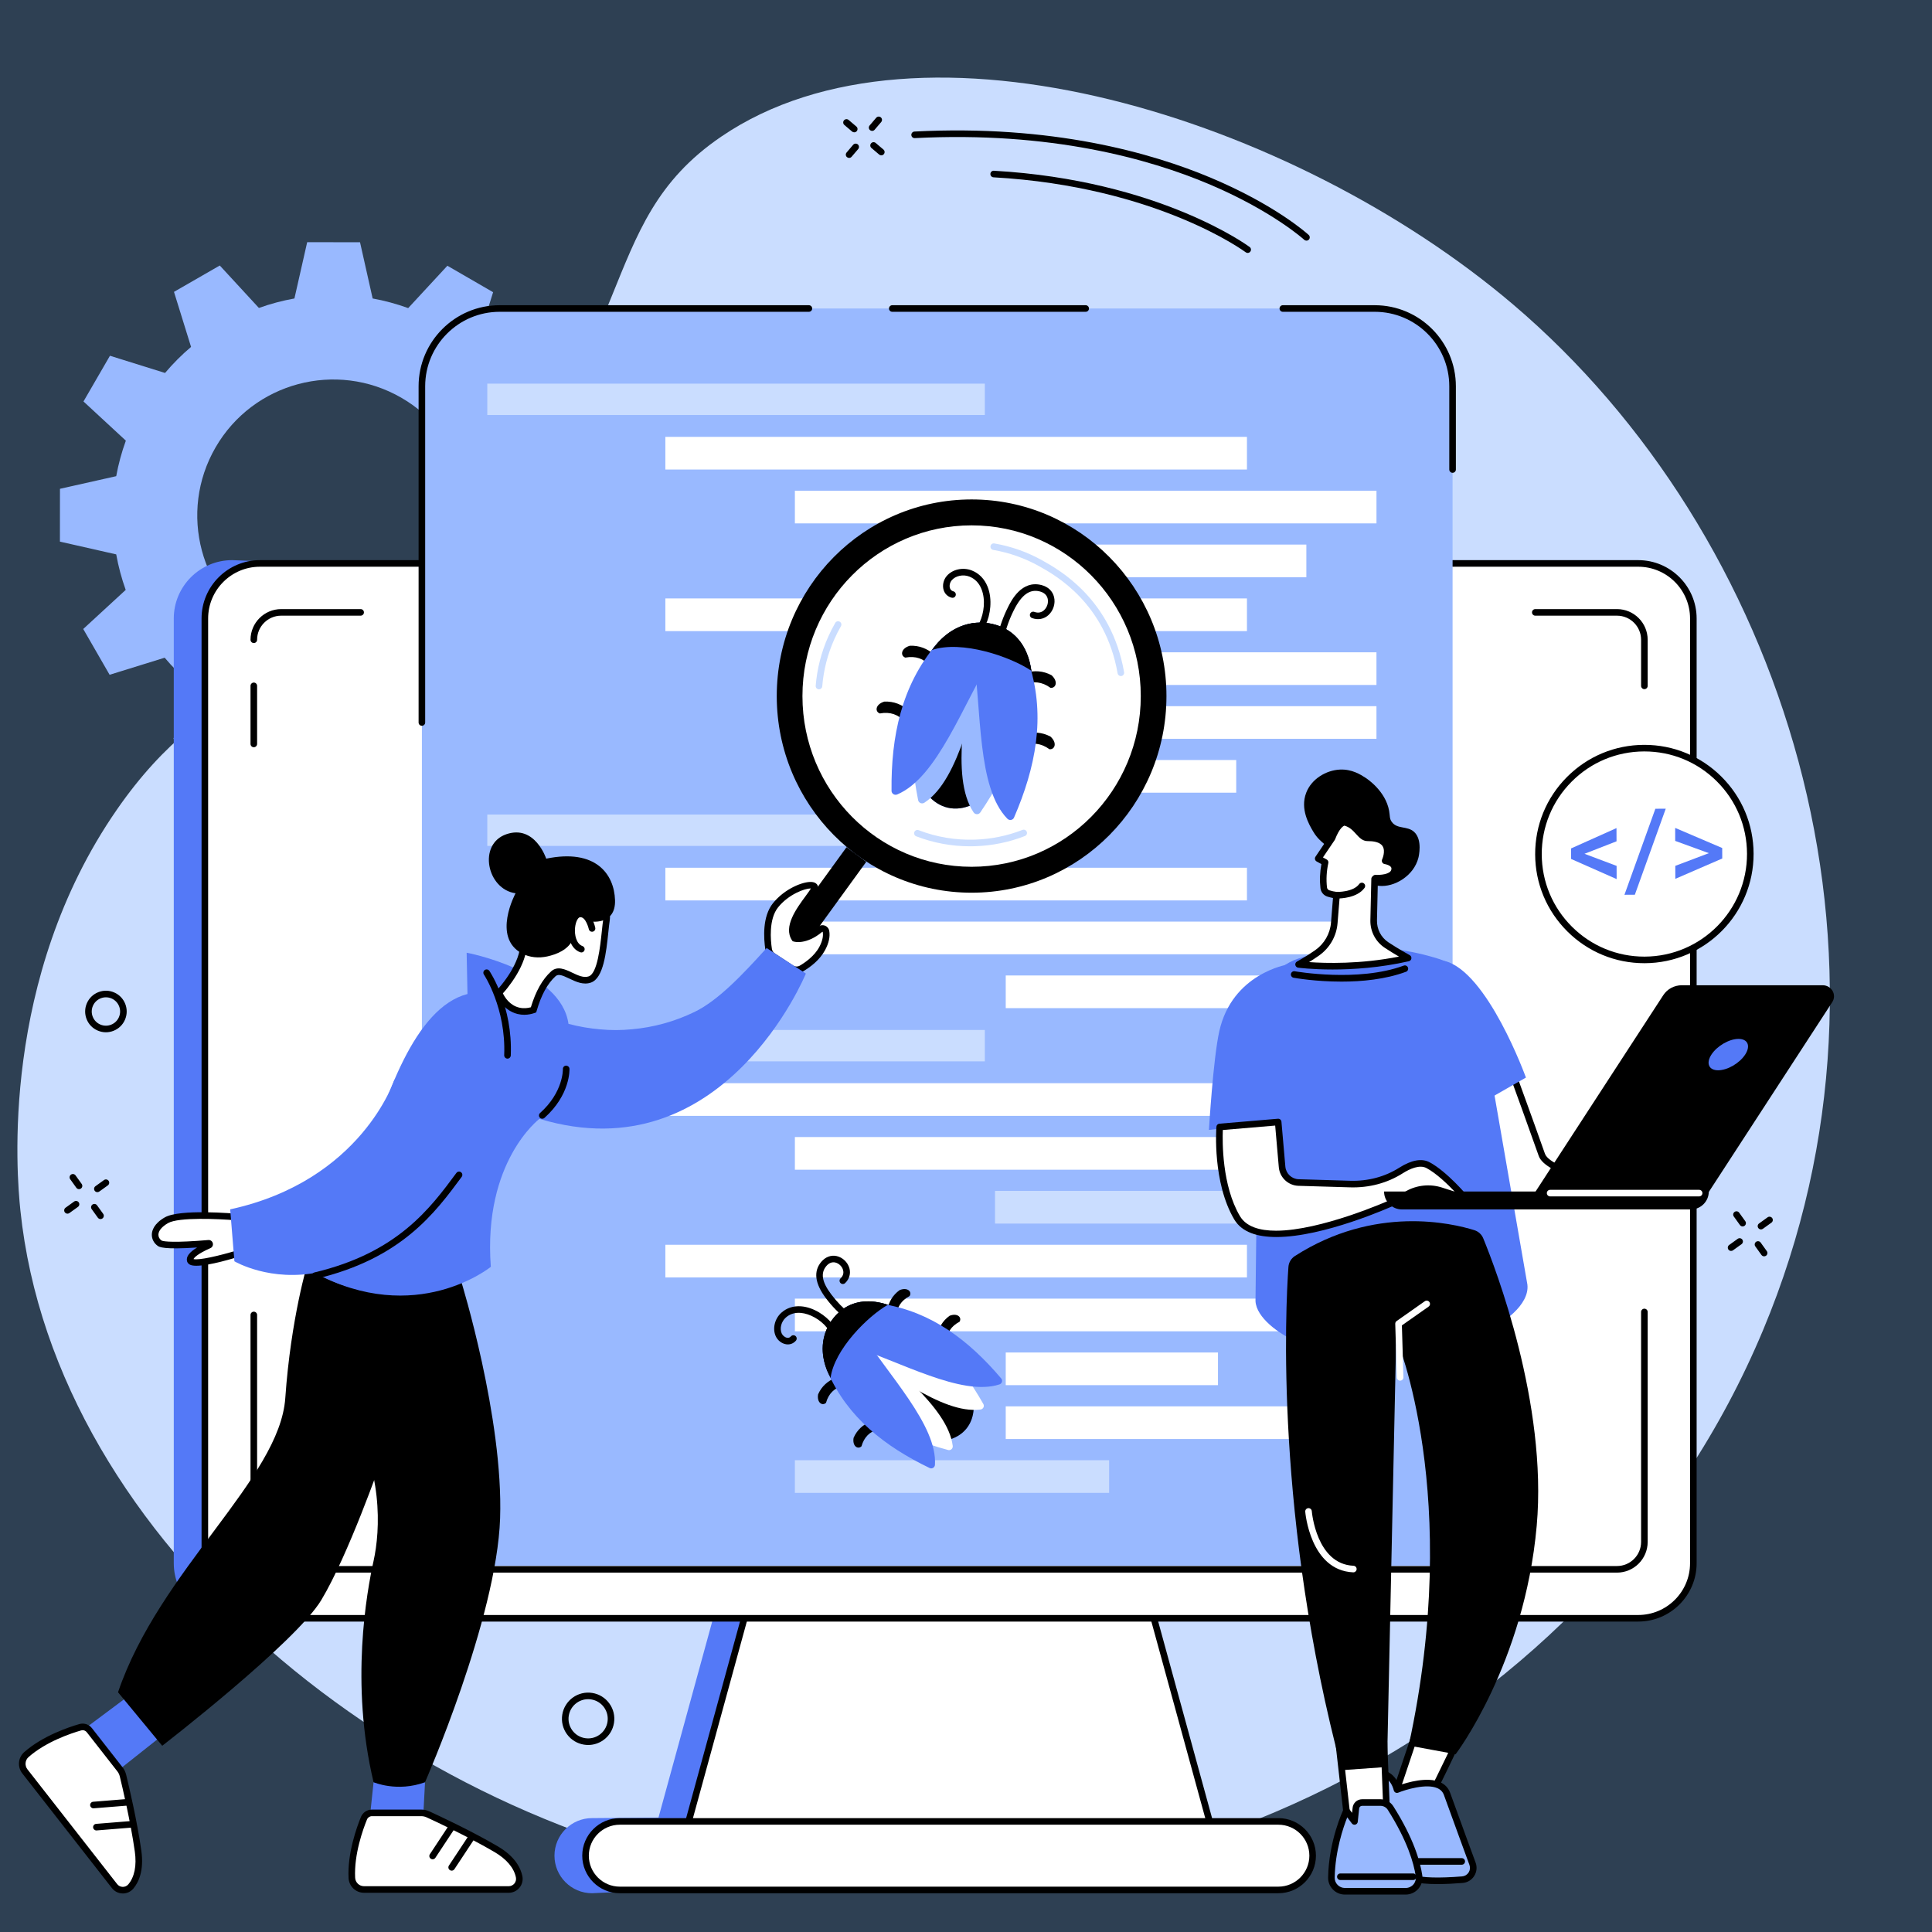<svg xmlns="http://www.w3.org/2000/svg" xmlns:xlink="http://www.w3.org/1999/xlink" width="2000" zoomAndPan="magnify" viewBox="0 0 1500 1500" height="2000" preserveAspectRatio="xMidYMid meet" version="1.0"><rect x="-150" width="1800" fill="#ffffff" y="-150" height="1800" fill-opacity="1"/><rect x="-150" width="1800" fill="#2e4053" y="-150" height="1800" fill-opacity="1"/><path fill="#99b9ff" d="M 167.371 347.336 C 196.59 296.875 261.207 279.645 311.688 308.855 C 362.172 338.066 379.41 402.652 350.191 453.117 C 320.973 503.594 256.363 520.824 205.875 491.613 C 155.391 462.402 138.156 397.812 167.371 347.336 Z M 97.707 342.121 C 94.422 351.188 91.914 360.406 90.234 369.699 L 46.562 379.504 L 46.52 420.512 L 90.23 430.418 C 91.918 439.797 94.379 449.023 97.594 457.996 L 64.625 488.348 L 85.102 523.895 L 127.848 510.641 C 133.938 517.859 140.703 524.605 148.074 530.832 L 134.711 573.59 L 170.223 594.148 L 200.648 561.258 C 209.723 564.543 218.945 567.051 228.238 568.73 L 238.039 612.383 L 279.066 612.43 L 288.977 568.73 C 298.359 567.043 307.586 564.586 316.562 561.371 L 346.926 594.328 L 382.48 573.863 L 369.227 531.125 C 376.445 525.039 383.195 518.273 389.426 510.906 L 432.195 524.266 L 452.746 488.773 L 419.855 458.348 C 423.145 449.277 425.648 440.055 427.332 430.77 L 471 420.965 L 471.043 379.953 L 427.332 370.051 C 425.648 360.672 423.184 351.441 419.977 342.473 L 452.938 312.113 L 432.465 276.57 L 389.715 289.828 C 383.629 282.609 376.859 275.855 369.492 269.629 L 382.855 226.871 L 347.348 206.32 L 316.918 239.211 C 307.844 235.926 298.617 233.418 289.324 231.738 L 279.523 188.082 L 238.496 188.039 L 228.59 231.738 C 219.203 233.418 209.977 235.879 201.004 239.086 L 170.637 206.141 L 135.082 226.605 L 148.34 269.344 C 141.117 275.43 134.371 282.195 128.141 289.562 L 85.367 276.203 L 64.816 311.695 L 97.707 342.121 " fill-opacity="1" fill-rule="nonzero"/><path fill="#caddff" d="M 354.227 415.633 C 501.426 267.492 459.281 174.637 560 106.055 C 714.984 0.508 1004.234 91.305 1174.867 236.477 C 1383.883 414.281 1491.707 738.922 1368.875 1032.621 C 1238.047 1345.402 893.848 1507.766 586.719 1458.832 C 312.453 1415.137 42.836 1198.98 15.824 939.723 C 12.895 911.629 -0.031 759.727 90.629 628.762 C 165.559 520.52 237.539 533.07 354.227 415.633 " fill-opacity="1" fill-rule="nonzero"/><path fill="#5479f7" d="M 1231.23 475.449 L 180.246 434.891 C 155.25 434.891 134.918 455.219 134.918 480.207 L 134.918 1213.664 C 134.918 1238.652 155.25 1258.988 180.246 1258.988 L 560 1233.27 L 511.246 1411.168 L 459.66 1411.574 C 443.574 1411.574 430.488 1424.656 430.488 1440.738 C 430.488 1456.816 443.574 1469.906 459.66 1469.906 L 891.684 1449.301 C 907.777 1449.301 877.676 1258.988 877.676 1258.988 C 877.676 1258.988 1256.238 475.449 1231.23 475.449 " fill-opacity="1" fill-rule="nonzero"/><path fill="#ffffff" d="M 870.879 1165.215 L 602.871 1165.215 L 526.844 1442.645 L 946.91 1442.645 L 870.879 1165.215 " fill-opacity="1" fill-rule="nonzero"/><path fill="#000000" d="M 530.195 1440.086 L 943.566 1440.086 L 868.93 1167.77 L 604.824 1167.77 Z M 946.914 1445.199 L 526.844 1445.199 C 526.047 1445.199 525.293 1444.82 524.809 1444.191 C 524.328 1443.559 524.168 1442.734 524.379 1441.965 L 600.414 1164.543 C 600.715 1163.43 601.723 1162.66 602.871 1162.66 L 870.879 1162.66 C 872.035 1162.66 873.043 1163.43 873.344 1164.543 L 949.375 1441.965 C 949.59 1442.734 949.426 1443.559 948.941 1444.191 C 948.465 1444.82 947.711 1445.199 946.914 1445.199 " fill-opacity="1" fill-rule="nonzero"/><path fill="#ffffff" d="M 1271.953 437.441 L 201.812 437.441 C 178.195 437.441 159.043 456.59 159.043 480.195 L 159.043 1213.664 C 159.043 1237.281 178.195 1256.422 201.812 1256.422 L 1271.953 1256.422 C 1295.57 1256.422 1314.715 1237.281 1314.715 1213.664 L 1314.715 480.195 C 1314.715 456.59 1295.57 437.441 1271.953 437.441 " fill-opacity="1" fill-rule="nonzero"/><path fill="#000000" d="M 201.809 440.004 C 179.637 440.004 161.598 458.043 161.598 480.203 L 161.598 1213.668 C 161.598 1235.836 179.637 1253.871 201.809 1253.871 L 1271.934 1253.871 C 1294.109 1253.871 1312.152 1235.836 1312.152 1213.668 L 1312.152 480.203 C 1312.152 458.043 1294.109 440.004 1271.934 440.004 Z M 1271.934 1258.98 L 201.809 1258.98 C 176.82 1258.98 156.488 1238.652 156.488 1213.668 L 156.488 480.203 C 156.488 455.223 176.82 434.895 201.809 434.895 L 1271.934 434.895 C 1296.926 434.895 1317.262 455.223 1317.262 480.203 L 1317.262 1213.668 C 1317.262 1238.652 1296.926 1258.98 1271.934 1258.98 " fill-opacity="1" fill-rule="nonzero"/><path fill="#ffffff" d="M 992.531 1414.137 L 481.227 1414.137 C 466.531 1414.137 454.617 1426.051 454.617 1440.738 C 454.617 1455.43 466.531 1467.344 481.227 1467.344 L 992.531 1467.344 C 1007.227 1467.344 1019.145 1455.43 1019.145 1440.738 C 1019.145 1426.051 1007.227 1414.137 992.531 1414.137 " fill-opacity="1" fill-rule="nonzero"/><path fill="#000000" d="M 481.223 1416.695 C 467.957 1416.695 457.164 1427.484 457.164 1440.742 C 457.164 1454 467.957 1464.789 481.223 1464.789 L 992.523 1464.789 C 1005.785 1464.789 1016.586 1454 1016.586 1440.742 C 1016.586 1427.484 1005.785 1416.695 992.523 1416.695 Z M 992.523 1469.902 L 481.223 1469.902 C 465.141 1469.902 452.055 1456.816 452.055 1440.742 C 452.055 1424.664 465.141 1411.582 481.223 1411.582 L 992.523 1411.582 C 1008.609 1411.582 1021.691 1424.664 1021.691 1440.742 C 1021.691 1456.816 1008.609 1469.902 992.523 1469.902 " fill-opacity="1" fill-rule="nonzero"/><path fill="#ffffff" d="M 197.059 1020.934 L 197.059 1197.16 C 197.059 1208.902 206.582 1218.418 218.324 1218.418 L 1255.434 1218.418 C 1267.184 1218.418 1276.699 1208.902 1276.699 1197.16 L 1276.699 1018.609 L 197.059 1020.934 " fill-opacity="1" fill-rule="nonzero"/><path fill="#000000" d="M 1255.43 1220.977 L 218.324 1220.977 C 205.188 1220.977 194.504 1210.293 194.504 1197.16 L 194.504 1020.934 C 194.504 1019.527 195.648 1018.379 197.059 1018.379 C 198.469 1018.379 199.613 1019.527 199.613 1020.934 L 199.613 1197.16 C 199.613 1207.477 208.008 1215.863 218.324 1215.863 L 1255.43 1215.863 C 1265.75 1215.863 1274.141 1207.477 1274.141 1197.16 L 1274.141 1018.609 C 1274.141 1017.203 1275.281 1016.055 1276.691 1016.055 C 1278.105 1016.055 1279.246 1017.203 1279.246 1018.609 L 1279.246 1197.16 C 1279.246 1210.293 1268.566 1220.977 1255.43 1220.977 " fill-opacity="1" fill-rule="nonzero"/><path fill="#000000" d="M 197.059 580.148 C 195.648 580.148 194.504 579.004 194.504 577.594 L 194.504 532.496 C 194.504 531.086 195.648 529.938 197.059 529.938 C 198.469 529.938 199.613 531.086 199.613 532.496 L 199.613 577.594 C 199.613 579.004 198.469 580.148 197.059 580.148 " fill-opacity="1" fill-rule="nonzero"/><path fill="#ffffff" d="M 280 475.449 L 218.324 475.449 C 206.582 475.449 197.059 484.965 197.059 496.707 L 280 475.449 " fill-opacity="1" fill-rule="nonzero"/><path fill="#000000" d="M 197.059 499.262 C 195.648 499.262 194.504 498.125 194.504 496.707 C 194.504 483.578 205.188 472.902 218.324 472.902 L 280 472.902 C 281.41 472.902 282.555 474.039 282.555 475.449 C 282.555 476.863 281.41 478.004 280 478.004 L 218.324 478.004 C 208.008 478.004 199.613 486.395 199.613 496.707 C 199.613 498.125 198.469 499.262 197.059 499.262 " fill-opacity="1" fill-rule="nonzero"/><path fill="#ffffff" d="M 1276.699 532.496 L 1276.699 496.711 C 1276.699 484.965 1267.184 475.449 1255.434 475.449 L 1192.004 475.449 L 1276.699 532.496 " fill-opacity="1" fill-rule="nonzero"/><path fill="#000000" d="M 1276.691 535.051 C 1275.281 535.051 1274.141 533.91 1274.141 532.5 L 1274.141 496.711 C 1274.141 486.395 1265.75 478.008 1255.43 478.008 L 1192.008 478.008 C 1190.586 478.008 1189.445 476.863 1189.445 475.453 C 1189.445 474.039 1190.586 472.902 1192.008 472.902 L 1255.43 472.902 C 1268.566 472.902 1279.246 483.582 1279.246 496.711 L 1279.246 532.5 C 1279.246 533.91 1278.105 535.051 1276.691 535.051 " fill-opacity="1" fill-rule="nonzero"/><path fill="#000000" d="M 1276.691 634.945 C 1275.281 634.945 1274.141 633.805 1274.141 632.402 L 1274.141 582.551 C 1274.141 581.145 1275.281 579.996 1276.691 579.996 C 1278.105 579.996 1279.246 581.145 1279.246 582.551 L 1279.246 632.402 C 1279.246 633.805 1278.105 634.945 1276.691 634.945 " fill-opacity="1" fill-rule="nonzero"/><path fill="#99b9ff" d="M 1127.781 1215.641 L 327.555 1215.641 L 327.555 299.902 C 327.555 266.559 354.598 239.516 387.953 239.516 L 1067.379 239.516 C 1100.734 239.516 1127.781 266.559 1127.781 299.902 L 1127.781 1215.641 " fill-opacity="1" fill-rule="nonzero"/><path fill="#000000" d="M 1127.777 367.09 C 1126.359 367.09 1125.219 365.949 1125.219 364.543 L 1125.219 299.906 C 1125.219 268.02 1099.27 242.078 1067.371 242.078 L 995.984 242.078 C 994.574 242.078 993.434 240.934 993.434 239.531 C 993.434 238.113 994.574 236.969 995.984 236.969 L 1067.371 236.969 C 1102.082 236.969 1130.336 265.207 1130.336 299.906 L 1130.336 364.543 C 1130.336 365.949 1129.184 367.09 1127.777 367.09 " fill-opacity="1" fill-rule="nonzero"/><path fill="#000000" d="M 842.914 242.078 L 692.754 242.078 C 691.348 242.078 690.207 240.934 690.207 239.531 C 690.207 238.113 691.348 236.969 692.754 236.969 L 842.914 236.969 C 844.332 236.969 845.465 238.113 845.465 239.531 C 845.465 240.934 844.332 242.078 842.914 242.078 " fill-opacity="1" fill-rule="nonzero"/><path fill="#000000" d="M 327.555 563.496 C 326.141 563.496 324.996 562.348 324.996 560.938 L 324.996 299.906 C 324.996 265.207 353.238 236.969 387.949 236.969 L 628.023 236.969 C 629.441 236.969 630.578 238.113 630.578 239.531 C 630.578 240.934 629.441 242.078 628.023 242.078 L 387.949 242.078 C 356.055 242.078 330.105 268.02 330.105 299.906 L 330.105 560.938 C 330.105 562.348 328.965 563.496 327.555 563.496 " fill-opacity="1" fill-rule="nonzero"/><path fill="#caddff" d="M 764.625 322.219 L 378.324 322.219 L 378.324 297.855 L 764.625 297.855 L 764.625 322.219 " fill-opacity="1" fill-rule="nonzero"/><path fill="#ffffff" d="M 968.125 364.543 L 516.582 364.543 L 516.582 339.184 L 968.125 339.184 L 968.125 364.543 " fill-opacity="1" fill-rule="nonzero"/><path fill="#ffffff" d="M 1068.691 406.352 L 617.148 406.352 L 617.148 380.988 L 1068.691 380.988 L 1068.691 406.352 " fill-opacity="1" fill-rule="nonzero"/><path fill="#ffffff" d="M 1014.246 448.176 L 780.852 448.176 L 780.852 422.809 L 1014.246 422.809 L 1014.246 448.176 " fill-opacity="1" fill-rule="nonzero"/><path fill="#caddff" d="M 764.621 656.762 L 378.324 656.762 L 378.324 632.398 L 764.621 632.398 L 764.621 656.762 " fill-opacity="1" fill-rule="nonzero"/><path fill="#ffffff" d="M 968.129 699.082 L 516.586 699.082 L 516.586 673.715 L 968.129 673.715 L 968.129 699.082 " fill-opacity="1" fill-rule="nonzero"/><path fill="#ffffff" d="M 1033.695 740.895 L 617.148 740.895 L 617.148 715.531 L 1033.695 715.531 L 1033.695 740.895 " fill-opacity="1" fill-rule="nonzero"/><path fill="#ffffff" d="M 1068.684 782.719 L 780.852 782.719 L 780.852 757.352 L 1068.684 757.352 L 1068.684 782.719 " fill-opacity="1" fill-rule="nonzero"/><path fill="#ffffff" d="M 968.129 489.992 L 516.586 489.992 L 516.586 464.625 L 968.129 464.625 L 968.129 489.992 " fill-opacity="1" fill-rule="nonzero"/><path fill="#ffffff" d="M 1068.684 531.809 L 617.145 531.809 L 617.145 506.445 L 1068.684 506.445 L 1068.684 531.809 " fill-opacity="1" fill-rule="nonzero"/><path fill="#ffffff" d="M 959.797 615.445 L 780.852 615.445 L 780.852 590.082 L 959.797 590.082 L 959.797 615.445 " fill-opacity="1" fill-rule="nonzero"/><path fill="#ffffff" d="M 1068.684 573.625 L 780.852 573.625 L 780.852 548.27 L 1068.684 548.27 L 1068.684 573.625 " fill-opacity="1" fill-rule="nonzero"/><path fill="#caddff" d="M 764.621 824.031 L 378.324 824.031 L 378.324 799.672 L 764.621 799.672 L 764.621 824.031 " fill-opacity="1" fill-rule="nonzero"/><path fill="#ffffff" d="M 968.129 866.348 L 516.586 866.348 L 516.586 840.988 L 968.129 840.988 L 968.129 866.348 " fill-opacity="1" fill-rule="nonzero"/><path fill="#ffffff" d="M 1054.172 908.164 L 617.148 908.164 L 617.148 882.801 L 1054.172 882.801 L 1054.172 908.164 " fill-opacity="1" fill-rule="nonzero"/><path fill="#caddff" d="M 1060.375 949.98 L 772.535 949.98 L 772.535 924.617 L 1060.375 924.617 L 1060.375 949.98 " fill-opacity="1" fill-rule="nonzero"/><path fill="#caddff" d="M 861.137 1159.07 L 617.148 1159.07 L 617.148 1133.707 L 861.137 1133.707 L 861.137 1159.07 " fill-opacity="1" fill-rule="nonzero"/><path fill="#ffffff" d="M 968.129 991.801 L 516.586 991.801 L 516.586 966.438 L 968.129 966.438 L 968.129 991.801 " fill-opacity="1" fill-rule="nonzero"/><path fill="#ffffff" d="M 1068.684 1033.617 L 617.145 1033.617 L 617.145 1008.254 L 1068.684 1008.254 L 1068.684 1033.617 " fill-opacity="1" fill-rule="nonzero"/><path fill="#ffffff" d="M 1068.684 1117.254 L 780.852 1117.254 L 780.852 1091.891 L 1068.684 1091.891 L 1068.684 1117.254 " fill-opacity="1" fill-rule="nonzero"/><path fill="#ffffff" d="M 945.637 1075.434 L 780.852 1075.434 L 780.852 1050.07 L 945.637 1050.07 L 945.637 1075.434 " fill-opacity="1" fill-rule="nonzero"/><path fill="#ffffff" d="M 1309.57 934.535 C 1309.582 932.645 1203.918 915.957 1197.098 896.652 C 1186.938 867.848 1174.246 833.215 1174.246 833.215 L 1147.855 849.879 L 1164.848 932.75 L 1309.57 934.535 " fill-opacity="1" fill-rule="nonzero"/><path fill="#000000" d="M 1166.93 930.227 L 1286.184 931.695 C 1243.402 922.449 1199.613 911.453 1194.684 897.512 C 1186.348 873.902 1176.223 846.086 1172.934 837.066 L 1150.715 851.098 Z M 1309.57 937.094 C 1309.559 937.094 1309.543 937.094 1309.543 937.094 L 1164.809 935.309 C 1163.617 935.293 1162.582 934.445 1162.348 933.27 L 1145.352 850.391 C 1145.145 849.348 1145.602 848.285 1146.492 847.715 L 1172.875 831.062 C 1173.535 830.645 1174.34 830.555 1175.062 830.801 C 1175.801 831.047 1176.371 831.613 1176.641 832.34 C 1176.766 832.688 1189.449 867.32 1199.508 895.809 C 1204.172 909.016 1269.434 922.91 1294 928.148 C 1312.141 932.008 1312.141 932.008 1312.121 934.555 C 1312.121 935.234 1311.848 935.887 1311.367 936.355 C 1310.879 936.832 1310.238 937.094 1309.57 937.094 " fill-opacity="1" fill-rule="nonzero"/><path fill="#5479f7" d="M 1008.203 744.176 C 1033.395 735.949 1071.785 730.047 1117.676 744.668 C 1134.41 749.996 1146.414 764.719 1148.48 782.148 L 1185.859 997.316 C 1187.711 1012.961 1166.797 1028.164 1152.059 1033.75 C 1136.672 1039.578 1113.406 1045.098 1080.465 1045.098 C 1045.137 1045.098 1019.477 1047.148 1005.152 1040.871 C 993.258 1035.668 975.363 1023.078 974.762 1010.109 L 977.359 788.945 C 976.418 768.785 989.02 750.434 1008.203 744.176 " fill-opacity="1" fill-rule="nonzero"/><path fill="#5479f7" d="M 1184.727 836.625 C 1184.727 836.625 1154.883 753.996 1121.426 746.047 L 1138.441 863.129 L 1184.727 836.625 " fill-opacity="1" fill-rule="nonzero"/><path fill="#5479f7" d="M 938.613 877.273 C 938.613 877.273 941.879 821.98 946.664 800.625 C 956.715 755.688 999.59 748.887 999.59 748.887 L 1004.797 869.59 L 938.613 877.273 " fill-opacity="1" fill-rule="nonzero"/><path fill="#000000" d="M 1041.551 762.121 C 1021.375 762.121 1005.5 759.328 1004.352 759.113 C 1002.961 758.867 1002.035 757.527 1002.285 756.152 C 1002.531 754.762 1003.879 753.836 1005.254 754.09 C 1005.746 754.18 1054.555 762.77 1089.852 749.695 C 1091.184 749.199 1092.645 749.883 1093.137 751.207 C 1093.629 752.527 1092.949 753.996 1091.625 754.48 C 1075.59 760.43 1057.258 762.121 1041.551 762.121 " fill-opacity="1" fill-rule="nonzero"/><path fill="#ffffff" d="M 946.973 874.969 C 946.973 874.969 943.758 917.133 960.457 945.438 C 980.418 979.238 1081.07 933.711 1081.07 933.711 L 1092.785 927.09 C 1100.699 922.605 1110.145 921.648 1118.801 924.441 L 1137.707 930.539 C 1137.707 930.539 1122.094 911.82 1108.812 904.66 C 1102.586 901.305 1094.512 904.477 1087.691 908.797 C 1075.961 916.227 1062.156 919.703 1048.281 919.297 L 1008.234 918.105 C 1001.512 917.902 996.008 912.707 995.422 906.008 L 992.371 871.125 L 946.973 874.969 " fill-opacity="1" fill-rule="nonzero"/><path fill="#000000" d="M 949.402 877.332 C 949.035 886.207 948.68 920.465 962.66 944.148 C 967.559 952.449 977.988 955.516 990.703 955.516 C 1025.438 955.52 1077.219 932.637 1079.906 931.438 L 1091.523 924.867 C 1100.035 920.051 1110.254 919.012 1119.574 922.012 L 1129.438 925.195 C 1123.777 919.242 1115.211 911.02 1107.594 906.914 C 1102.172 903.996 1094.516 907.5 1089.055 910.957 C 1077.102 918.527 1063.035 922.293 1048.191 921.852 L 1008.148 920.664 C 1000.133 920.426 993.566 914.223 992.863 906.23 L 990.047 873.887 Z M 990.973 960.422 C 976.41 960.422 964.191 956.793 958.246 946.742 C 941.324 918.07 944.281 876.539 944.422 874.781 C 944.516 873.531 945.5 872.539 946.75 872.426 L 992.156 868.586 C 993.559 868.457 994.793 869.512 994.91 870.914 L 997.953 905.789 C 998.434 911.195 1002.879 915.398 1008.305 915.555 L 1048.352 916.746 C 1062.086 917.152 1075.23 913.66 1086.312 906.645 C 1095.938 900.555 1103.914 899.129 1110.016 902.418 C 1123.57 909.727 1139.02 928.125 1139.668 928.91 C 1140.398 929.781 1140.457 931.027 1139.82 931.977 C 1139.191 932.914 1138 933.324 1136.91 932.977 L 1118.012 926.871 C 1110.051 924.305 1101.309 925.195 1094.039 929.312 L 1082.332 935.941 C 1082.262 935.98 1082.195 936.02 1082.117 936.047 C 1079.117 937.406 1027.648 960.422 990.973 960.422 " fill-opacity="1" fill-rule="nonzero"/><path fill="#ffffff" d="M 1101.441 1338.668 L 1079.625 1403.758 C 1079.625 1403.758 1103.391 1401.727 1105.664 1402.176 C 1107.934 1402.621 1135.738 1342.809 1135.738 1342.809 L 1101.441 1338.668 " fill-opacity="1" fill-rule="nonzero"/><path fill="#000000" d="M 1105.969 1399.637 C 1106.035 1399.645 1106.105 1399.652 1106.156 1399.664 C 1106.098 1399.652 1106.031 1399.645 1105.969 1399.637 Z M 1103.211 1341.453 L 1083.281 1400.887 C 1090.332 1400.305 1100.629 1399.516 1104.703 1399.578 C 1108 1394.957 1120.617 1369.184 1131.941 1344.926 Z M 1079.633 1406.309 C 1078.84 1406.309 1078.105 1405.953 1077.621 1405.336 C 1077.086 1404.66 1076.93 1403.758 1077.203 1402.941 L 1099.031 1337.855 C 1099.406 1336.699 1100.551 1335.977 1101.758 1336.129 L 1136.051 1340.273 C 1136.867 1340.371 1137.578 1340.852 1137.98 1341.566 C 1138.371 1342.281 1138.414 1343.145 1138.062 1343.883 C 1137.996 1344.039 1131.016 1359.027 1123.859 1373.773 C 1108.523 1405.352 1107.605 1405.152 1105.18 1404.684 C 1103.617 1404.48 1091.051 1405.344 1079.844 1406.297 C 1079.777 1406.309 1079.699 1406.309 1079.633 1406.309 " fill-opacity="1" fill-rule="nonzero"/><path fill="#99b9ff" d="M 1084.621 1389.453 C 1084.621 1389.453 1117.438 1376 1123.504 1392.879 C 1131.219 1414.355 1143.293 1447.109 1143.293 1447.109 C 1145.34 1452.816 1141.41 1458.891 1135.367 1459.383 C 1123.379 1460.348 1105.484 1461.121 1097.145 1458.199 C 1084 1453.586 1062.172 1411.961 1062.172 1411.961 L 1068.895 1376.543 C 1068.895 1376.543 1080.797 1374.863 1084.621 1389.453 " fill-opacity="1" fill-rule="nonzero"/><path fill="#000000" d="M 1064.844 1411.551 C 1071.148 1423.434 1088.215 1452.359 1097.996 1455.785 C 1104.031 1457.902 1117.238 1458.273 1135.168 1456.832 C 1137.254 1456.664 1139.09 1455.562 1140.227 1453.812 C 1141.352 1452.059 1141.594 1449.934 1140.891 1447.973 C 1140.781 1447.664 1128.742 1414.977 1121.105 1393.75 C 1120.199 1391.23 1118.535 1389.461 1116.016 1388.344 C 1107.379 1384.5 1091.121 1389.543 1085.586 1391.816 C 1084.91 1392.094 1084.141 1392.062 1083.473 1391.742 C 1082.82 1391.41 1082.34 1390.809 1082.152 1390.098 C 1079.758 1380.945 1073.969 1379.281 1071.02 1379.043 Z M 1116.078 1462.801 C 1108.266 1462.801 1100.969 1462.246 1096.305 1460.613 C 1082.598 1455.801 1062.184 1417.496 1059.906 1413.145 C 1059.641 1412.629 1059.555 1412.047 1059.656 1411.48 L 1066.379 1376.062 C 1066.594 1374.984 1067.457 1374.16 1068.543 1374.008 C 1073.07 1373.371 1082.184 1375.227 1086.25 1386.109 C 1092.418 1383.934 1108.102 1379.234 1118.094 1383.672 C 1121.902 1385.363 1124.523 1388.172 1125.918 1392.016 C 1133.535 1413.23 1145.582 1445.898 1145.695 1446.23 C 1146.949 1449.719 1146.512 1453.484 1144.516 1456.578 C 1142.523 1459.68 1139.262 1461.629 1135.578 1461.922 C 1129.555 1462.406 1122.637 1462.801 1116.078 1462.801 " fill-opacity="1" fill-rule="nonzero"/><path fill="#000000" d="M 1134.891 1447.758 L 1101.18 1447.758 C 1099.773 1447.758 1098.629 1446.605 1098.629 1445.199 C 1098.629 1443.789 1099.773 1442.645 1101.18 1442.645 L 1134.891 1442.645 C 1136.309 1442.645 1137.445 1443.789 1137.445 1445.199 C 1137.445 1446.605 1136.309 1447.758 1134.891 1447.758 " fill-opacity="1" fill-rule="nonzero"/><path fill="#ffffff" d="M 1039.562 1354.66 L 1046.977 1420.141 L 1076.809 1411.961 L 1074.512 1352.965 L 1039.562 1354.66 " fill-opacity="1" fill-rule="nonzero"/><path fill="#000000" d="M 1042.414 1357.078 L 1049.184 1416.879 L 1074.18 1410.027 L 1072.059 1355.637 Z M 1046.98 1422.691 C 1046.469 1422.691 1045.973 1422.539 1045.551 1422.254 C 1044.934 1421.828 1044.527 1421.16 1044.438 1420.422 L 1037.031 1354.945 C 1036.941 1354.242 1037.164 1353.543 1037.625 1353.004 C 1038.07 1352.461 1038.73 1352.141 1039.438 1352.109 L 1074.383 1350.41 C 1075.074 1350.379 1075.738 1350.617 1076.246 1351.078 C 1076.738 1351.539 1077.039 1352.18 1077.066 1352.867 L 1079.355 1411.859 C 1079.406 1413.047 1078.625 1414.109 1077.477 1414.426 L 1047.656 1422.598 C 1047.438 1422.664 1047.199 1422.691 1046.98 1422.691 " fill-opacity="1" fill-rule="nonzero"/><path fill="#99b9ff" d="M 1044.172 1468.375 L 1091.367 1468.375 C 1097.75 1468.375 1102.656 1462.715 1101.723 1456.398 C 1100.141 1445.742 1095.012 1428.074 1079.629 1403.758 C 1077.949 1401.102 1075.016 1399.484 1071.871 1399.484 L 1057.512 1399.484 C 1055.039 1399.484 1052.965 1401.355 1052.707 1403.82 L 1051.621 1414.168 L 1045.379 1405.922 C 1045.379 1405.922 1034.219 1429.406 1033.699 1457.727 C 1033.59 1463.57 1038.324 1468.375 1044.172 1468.375 " fill-opacity="1" fill-rule="nonzero"/><path fill="#000000" d="M 1046 1410.98 C 1042.918 1418.758 1036.633 1437.047 1036.25 1457.773 C 1036.219 1459.902 1037.012 1461.922 1038.52 1463.445 C 1040.02 1464.977 1042.035 1465.816 1044.168 1465.816 L 1091.367 1465.816 C 1093.676 1465.816 1095.855 1464.816 1097.367 1463.078 C 1098.863 1461.336 1099.527 1459.043 1099.195 1456.77 C 1097.668 1446.461 1092.66 1429.129 1077.457 1405.121 C 1076.258 1403.223 1074.117 1402.043 1071.863 1402.043 L 1057.508 1402.043 C 1056.34 1402.043 1055.371 1402.922 1055.246 1404.082 L 1054.16 1414.441 C 1054.055 1415.477 1053.316 1416.348 1052.305 1416.633 C 1051.293 1416.91 1050.219 1416.547 1049.59 1415.715 Z M 1091.367 1470.93 L 1044.168 1470.93 C 1040.641 1470.93 1037.344 1469.543 1034.875 1467.027 C 1032.406 1464.52 1031.082 1461.191 1031.141 1457.68 C 1031.66 1429.137 1042.605 1405.809 1043.059 1404.828 C 1043.449 1404.02 1044.23 1403.473 1045.113 1403.379 C 1046 1403.289 1046.871 1403.664 1047.41 1404.383 L 1049.754 1407.477 L 1050.168 1403.551 C 1050.559 1399.777 1053.715 1396.938 1057.508 1396.938 L 1071.863 1396.938 C 1075.918 1396.938 1079.621 1398.977 1081.781 1402.387 C 1097.457 1427.148 1102.656 1445.219 1104.25 1456.023 C 1104.805 1459.766 1103.703 1463.555 1101.23 1466.414 C 1098.754 1469.281 1095.16 1470.93 1091.367 1470.93 " fill-opacity="1" fill-rule="nonzero"/><path fill="#000000" d="M 1097.148 1459.652 L 1040.656 1459.652 C 1039.246 1459.652 1038.098 1458.512 1038.098 1457.094 C 1038.098 1455.688 1039.246 1454.547 1040.656 1454.547 L 1097.148 1454.547 C 1098.559 1454.547 1099.707 1455.688 1099.707 1457.094 C 1099.707 1458.512 1098.559 1459.652 1097.148 1459.652 " fill-opacity="1" fill-rule="nonzero"/><path fill="#000000" d="M 1151.586 961.434 C 1150.355 958.418 1147.859 956.098 1144.734 955.121 C 1127.473 949.707 1067.309 935.445 1005.375 975.164 C 1002.445 977.035 1000.582 980.176 1000.332 983.641 C 998.094 1015.102 989.742 1179.598 1041.793 1374.352 L 1076.852 1371.859 L 1084 1038.855 C 1084 1038.855 1135.945 1160.934 1093.715 1355.223 L 1130.176 1361.949 C 1130.176 1361.949 1183.547 1291.797 1193.102 1184.602 C 1201.562 1089.766 1161.051 984.473 1151.586 961.434 " fill-opacity="1" fill-rule="nonzero"/><path fill="#ffffff" d="M 1050.727 1220.758 C 1050.699 1220.758 1050.656 1220.758 1050.617 1220.758 C 1017.184 1219.312 1013.422 1174.125 1013.387 1173.66 C 1013.281 1172.258 1014.328 1171.035 1015.738 1170.926 C 1017.125 1170.82 1018.375 1171.875 1018.48 1173.281 C 1018.512 1173.691 1021.938 1214.41 1050.84 1215.652 C 1052.25 1215.719 1053.344 1216.902 1053.281 1218.312 C 1053.223 1219.691 1052.082 1220.758 1050.727 1220.758 " fill-opacity="1" fill-rule="nonzero"/><path fill="#ffffff" d="M 1087.062 1071.938 C 1085.688 1071.938 1084.547 1070.844 1084.508 1069.457 L 1083.27 1027.801 C 1083.254 1026.938 1083.66 1026.133 1084.359 1025.641 L 1106.215 1010.27 C 1107.363 1009.461 1108.969 1009.738 1109.777 1010.891 C 1110.59 1012.047 1110.309 1013.641 1109.16 1014.449 L 1088.426 1029.027 L 1089.617 1069.301 C 1089.656 1070.711 1088.543 1071.891 1087.137 1071.938 C 1087.113 1071.938 1087.098 1071.938 1087.062 1071.938 " fill-opacity="1" fill-rule="nonzero"/><path fill="#000000" d="M 1039.793 665.164 C 1026.465 653.695 1023.422 652.141 1019.539 645.574 C 1016.375 640.215 1009.309 628.25 1014.09 615.605 C 1018.23 604.676 1029.645 598.07 1040.148 597.504 C 1049.574 597 1056.473 601.457 1060.102 603.812 C 1061.699 604.844 1075.73 614.199 1078.508 629.484 C 1079.254 633.641 1078.688 635.547 1080.586 638.148 C 1084.844 644 1092.562 641.012 1097.898 645.871 C 1104.617 651.984 1101.5 664.965 1101.242 665.988 C 1097.746 679.855 1082.754 689.039 1070.539 687.766 C 1063.496 687.027 1064.254 686.184 1039.793 665.164 " fill-opacity="1" fill-rule="nonzero"/><path fill="#ffffff" d="M 1076.543 733.742 C 1070.094 729.473 1066.344 722.172 1066.516 714.457 L 1067.246 682.391 C 1067.469 682.195 1067.688 681.992 1067.895 681.793 C 1067.895 681.793 1080.738 682.645 1082.613 676.109 C 1084.484 669.566 1075.402 668.312 1075.402 668.312 C 1075.402 668.312 1083.977 650.262 1061.781 650.477 C 1055.828 650.531 1053.699 640.656 1043.918 638.449 C 1043.918 638.449 1039.09 638.027 1034.188 650.703 L 1023.441 666.594 L 1028.812 669.531 C 1027.492 675.57 1026.918 682.227 1027.738 689.289 C 1027.969 691.332 1029.375 693.035 1031.32 693.668 C 1032.93 694.191 1035.098 694.738 1037.66 695.043 L 1035.934 716.492 C 1035.18 725.887 1030.25 734.441 1022.539 739.852 C 1015.082 745.082 1008.207 748.77 1008.207 748.77 C 1008.207 748.77 1047.77 754.188 1093.266 743.801 C 1093.266 743.801 1084.477 739 1076.543 733.742 " fill-opacity="1" fill-rule="nonzero"/><path fill="#000000" d="M 1016.359 746.977 C 1029.105 747.887 1056.008 748.668 1086.16 742.703 C 1082.992 740.844 1078.953 738.41 1075.133 735.875 C 1067.941 731.113 1063.762 723.074 1063.957 714.391 L 1064.691 682.34 C 1064.707 681.648 1065.012 680.992 1065.508 680.523 L 1066.141 679.938 C 1066.66 679.441 1067.344 679.188 1068.062 679.246 C 1071.598 679.461 1079.184 678.828 1080.156 675.402 C 1080.492 674.242 1080.223 673.637 1079.992 673.273 C 1078.984 671.727 1076.008 670.977 1075.043 670.848 C 1074.246 670.723 1073.535 670.234 1073.16 669.52 C 1072.773 668.805 1072.75 667.949 1073.094 667.215 C 1073.117 667.16 1075.984 660.934 1073.422 656.934 C 1071.293 653.633 1065.949 653.004 1061.816 653.027 C 1061.785 653.027 1061.77 653.027 1061.742 653.027 C 1057.844 653.027 1055.316 650.242 1052.875 647.555 C 1050.445 644.883 1047.941 642.125 1043.777 641.039 C 1043.039 641.285 1039.977 642.805 1036.57 651.633 C 1036.504 651.809 1036.414 651.98 1036.305 652.137 L 1027.137 665.695 L 1030.043 667.293 C 1031.031 667.836 1031.547 668.969 1031.312 670.074 C 1029.91 676.473 1029.566 682.84 1030.273 689.004 C 1030.395 690.043 1031.113 690.91 1032.109 691.234 C 1033.984 691.844 1035.953 692.27 1037.961 692.5 C 1039.324 692.664 1040.32 693.875 1040.215 695.238 L 1038.477 716.707 C 1037.664 726.867 1032.387 736.059 1024.004 741.941 C 1021.27 743.863 1018.621 745.578 1016.359 746.977 Z M 1034.609 752.707 C 1018.473 752.707 1008.07 751.328 1007.855 751.305 C 1006.77 751.152 1005.887 750.312 1005.688 749.227 C 1005.492 748.141 1006.027 747.047 1006.996 746.52 C 1007.062 746.48 1013.836 742.836 1021.062 737.758 C 1028.199 732.758 1032.691 724.93 1033.395 716.293 L 1034.926 697.207 C 1033.434 696.926 1031.961 696.559 1030.539 696.098 C 1027.641 695.156 1025.539 692.598 1025.195 689.578 C 1024.496 683.469 1024.742 677.18 1025.938 670.863 L 1022.223 668.832 C 1021.59 668.484 1021.137 667.895 1020.965 667.191 C 1020.801 666.496 1020.93 665.75 1021.328 665.164 L 1031.902 649.512 C 1037.203 636.02 1043.031 635.809 1044.141 635.898 C 1044.258 635.902 1044.371 635.922 1044.484 635.945 C 1050.48 637.301 1053.902 641.078 1056.66 644.113 C 1058.789 646.469 1060.188 647.918 1061.742 647.918 C 1061.852 647.918 1062.023 647.918 1062.172 647.918 C 1069.832 647.918 1075.078 650.031 1077.734 654.203 C 1080.402 658.375 1079.645 663.434 1078.758 666.535 C 1080.625 667.203 1082.902 668.395 1084.262 670.484 C 1085.453 672.301 1085.734 674.492 1085.074 676.812 C 1083.148 683.5 1074.008 684.363 1069.762 684.387 L 1069.078 714.508 C 1068.914 721.426 1072.227 727.828 1077.957 731.613 C 1085.699 736.75 1094.406 741.512 1094.492 741.562 C 1095.422 742.062 1095.938 743.098 1095.793 744.152 C 1095.645 745.207 1094.871 746.051 1093.832 746.293 C 1071.43 751.41 1050.312 752.707 1034.609 752.707 " fill-opacity="1" fill-rule="nonzero"/><path fill="#ffffff" d="M 1037.664 695.047 C 1037.664 695.047 1051.738 695.535 1057.336 687.879 L 1037.664 695.047 " fill-opacity="1" fill-rule="nonzero"/><path fill="#000000" d="M 1038.23 697.598 C 1037.875 697.598 1037.645 697.598 1037.57 697.59 C 1036.164 697.539 1035.066 696.355 1035.121 694.949 C 1035.16 693.535 1036.379 692.438 1037.75 692.488 C 1037.883 692.488 1050.559 692.824 1055.277 686.371 C 1056.109 685.234 1057.703 684.977 1058.848 685.809 C 1059.98 686.641 1060.234 688.242 1059.402 689.379 C 1053.754 697.105 1041.266 697.598 1038.23 697.598 " fill-opacity="1" fill-rule="nonzero"/><path fill="#000000" d="M 1326.207 926.191 L 1191.5 926.191 L 1291.367 772.652 C 1294.484 767.855 1299.918 764.941 1305.766 764.941 L 1415.09 764.941 C 1422.031 764.941 1426.25 772.375 1422.547 778.07 L 1326.207 926.191 " fill-opacity="1" fill-rule="nonzero"/><path fill="#5479f7" d="M 1354.949 818.773 C 1350.578 825.512 1341.168 830.965 1333.93 830.965 C 1326.695 830.965 1324.371 825.512 1328.75 818.773 C 1333.133 812.047 1342.547 806.598 1349.773 806.598 C 1357.02 806.598 1359.336 812.047 1354.949 818.773 " fill-opacity="1" fill-rule="nonzero"/><path fill="#000000" d="M 1312.777 939.004 L 1088.504 939.004 C 1080.816 939.004 1074.586 932.773 1074.586 925.09 L 1326.703 925.09 C 1326.703 932.773 1320.461 939.004 1312.777 939.004 " fill-opacity="1" fill-rule="nonzero"/><path fill="#ffffff" d="M 1319.199 928.883 L 1203.516 928.883 C 1202.105 928.883 1200.961 927.742 1200.961 926.332 C 1200.961 924.914 1202.105 923.777 1203.516 923.777 L 1319.199 923.777 C 1320.613 923.777 1321.758 924.914 1321.758 926.332 C 1321.758 927.742 1320.613 928.883 1319.199 928.883 " fill-opacity="1" fill-rule="nonzero"/><path fill="#ffffff" d="M 887.457 536.066 C 889.867 610.156 831.738 672.176 757.617 674.586 C 683.496 676.984 621.465 618.875 619.062 544.777 C 616.652 470.688 674.781 408.676 748.895 406.266 C 823.016 403.855 885.047 461.969 887.457 536.066 " fill-opacity="1" fill-rule="nonzero"/><path fill="#caddff" d="M 753.152 657.062 C 738.766 657.062 724.723 654.461 711.352 649.316 C 710.039 648.809 709.383 647.328 709.891 646.012 C 710.398 644.695 711.887 644.043 713.195 644.543 C 727.129 649.91 741.824 652.379 756.879 651.895 C 769.645 651.48 782.082 648.938 793.867 644.332 C 795.191 643.82 796.664 644.465 797.18 645.781 C 797.695 647.098 797.039 648.578 795.73 649.094 C 783.402 653.906 770.391 656.57 757.043 657 C 755.742 657.047 754.445 657.062 753.152 657.062 " fill-opacity="1" fill-rule="nonzero"/><path fill="#caddff" d="M 635.855 535.191 C 635.789 535.191 635.719 535.191 635.648 535.184 C 634.246 535.066 633.191 533.836 633.309 532.426 C 634.363 519.242 637.66 506.379 643.105 494.188 C 644.715 490.594 646.516 487.035 648.473 483.633 C 649.172 482.406 650.738 481.988 651.961 482.688 C 653.188 483.387 653.609 484.949 652.91 486.172 C 651.039 489.43 649.312 492.828 647.77 496.277 C 642.566 507.934 639.418 520.23 638.398 532.84 C 638.301 534.172 637.176 535.191 635.855 535.191 " fill-opacity="1" fill-rule="nonzero"/><path fill="#caddff" d="M 870.227 524.891 C 869.008 524.891 867.926 524.02 867.711 522.781 C 858.195 468.301 819.441 446.66 806.699 439.547 C 795.551 433.32 783.574 429.086 771.109 426.953 C 769.715 426.719 768.785 425.398 769.027 424.008 C 769.258 422.613 770.57 421.676 771.973 421.918 C 785.008 424.148 797.535 428.574 809.199 435.086 C 822.449 442.488 862.812 465.031 872.746 521.898 C 872.988 523.293 872.059 524.613 870.672 524.852 C 870.52 524.887 870.367 524.891 870.227 524.891 " fill-opacity="1" fill-rule="nonzero"/><path fill="#000000" d="M 623.016 540.434 C 623.016 467.23 681.82 407.887 754.355 407.887 C 826.891 407.887 885.695 467.23 885.695 540.434 C 885.695 613.633 826.891 672.969 754.355 672.969 C 681.82 672.969 623.016 613.633 623.016 540.434 Z M 603.07 540.434 C 603.07 624.742 670.809 693.094 754.355 693.094 C 837.902 693.094 905.633 624.742 905.633 540.434 C 905.633 456.117 837.902 387.766 754.355 387.766 C 670.809 387.766 603.07 456.117 603.07 540.434 " fill-opacity="1" fill-rule="nonzero"/><path fill="#000000" d="M 615.109 732.02 C 619.344 735.145 625.281 734.223 628.387 729.949 L 672.559 669.105 L 657.238 657.777 L 613.066 718.621 C 609.961 722.887 610.879 728.887 615.109 732.02 " fill-opacity="1" fill-rule="nonzero"/><path fill="#5479f7" d="M 129.215 1344.848 L 93.727 1372.969 L 67.312 1340.98 L 103.637 1313.879 L 129.215 1344.848 " fill-opacity="1" fill-rule="nonzero"/><path fill="#5479f7" d="M 329.992 1383.715 L 328.684 1408.395 L 287.426 1408.395 L 290.043 1383.715 L 329.992 1383.715 " fill-opacity="1" fill-rule="nonzero"/><path fill="#ffffff" d="M 327.066 1407.512 L 288.758 1407.512 C 286.043 1407.512 283.598 1409.156 282.562 1411.691 C 279.164 1420.027 272.246 1439.508 273.176 1457.988 C 273.43 1463.039 277.59 1466.988 282.602 1466.988 L 395 1466.988 C 400.168 1466.988 404.094 1462.23 403.059 1457.117 C 401.82 1451 397.547 1442.949 385.223 1435.715 C 365.27 1423.996 340.188 1412.281 332.281 1408.656 C 330.641 1407.902 328.867 1407.512 327.066 1407.512 " fill-opacity="1" fill-rule="nonzero"/><path fill="#000000" d="M 288.758 1410.066 C 287.074 1410.066 285.57 1411.082 284.93 1412.652 C 281.855 1420.191 274.812 1439.676 275.727 1457.859 C 275.914 1461.547 278.934 1464.441 282.602 1464.441 L 395 1464.441 C 396.699 1464.441 398.297 1463.68 399.379 1462.355 C 400.465 1461.023 400.898 1459.297 400.559 1457.629 C 399.059 1450.234 393.309 1443.422 383.93 1437.914 C 363.957 1426.188 338.535 1414.332 331.215 1410.977 C 329.902 1410.375 328.504 1410.066 327.066 1410.066 Z M 395 1469.547 L 282.602 1469.547 C 276.207 1469.547 270.949 1464.523 270.625 1458.121 C 269.656 1438.906 276.996 1418.582 280.195 1410.727 C 281.625 1407.223 284.984 1404.961 288.758 1404.961 L 327.066 1404.961 C 329.246 1404.961 331.359 1405.422 333.348 1406.332 C 340.719 1409.711 366.336 1421.66 386.516 1433.512 C 399.996 1441.418 404.312 1450.441 405.562 1456.609 C 406.211 1459.797 405.398 1463.07 403.336 1465.59 C 401.277 1468.105 398.238 1469.547 395 1469.547 " fill-opacity="1" fill-rule="nonzero"/><path fill="#000000" d="M 335.883 1443.551 C 335.402 1443.551 334.91 1443.414 334.477 1443.129 C 333.301 1442.352 332.977 1440.762 333.754 1439.594 L 349.035 1416.453 C 349.816 1415.277 351.402 1414.953 352.574 1415.734 C 353.754 1416.508 354.078 1418.098 353.301 1419.273 L 338.02 1442.406 C 337.527 1443.152 336.715 1443.551 335.883 1443.551 " fill-opacity="1" fill-rule="nonzero"/><path fill="#000000" d="M 350.672 1452.367 C 350.188 1452.367 349.703 1452.227 349.27 1451.941 C 348.09 1451.168 347.766 1449.582 348.543 1448.402 L 363.824 1425.273 C 364.605 1424.094 366.191 1423.77 367.367 1424.547 C 368.543 1425.328 368.867 1426.914 368.09 1428.082 L 352.805 1451.223 C 352.316 1451.961 351.5 1452.367 350.672 1452.367 " fill-opacity="1" fill-rule="nonzero"/><path fill="#ffffff" d="M 93.129 1373.691 L 69.402 1343.348 C 67.723 1341.191 64.926 1340.266 62.316 1341.02 C 53.727 1343.492 34.285 1350.078 20.484 1362.258 C 16.711 1365.582 16.211 1371.328 19.312 1375.301 L 88.926 1464.355 C 92.121 1468.453 98.262 1468.613 101.602 1464.633 C 105.594 1459.859 109.207 1451.48 107.203 1437.238 C 103.961 1414.168 97.547 1387.043 95.473 1378.535 C 95.039 1376.77 94.242 1375.121 93.129 1373.691 " fill-opacity="1" fill-rule="nonzero"/><path fill="#000000" d="M 64.145 1343.316 C 63.773 1343.316 63.395 1343.371 63.023 1343.48 C 55.262 1345.711 35.746 1352.195 22.176 1364.176 C 19.414 1366.609 19.039 1370.805 21.324 1373.73 L 90.938 1462.785 C 92 1464.148 93.59 1464.941 95.305 1464.973 C 96.934 1464.988 98.562 1464.281 99.637 1462.992 C 104.457 1457.227 106.199 1448.449 104.676 1437.594 C 101.43 1414.5 94.91 1387.012 92.988 1379.145 C 92.641 1377.719 92.012 1376.418 91.113 1375.27 L 67.391 1344.918 C 66.59 1343.895 65.387 1343.316 64.145 1343.316 Z M 95.398 1470.086 C 95.34 1470.086 95.281 1470.086 95.223 1470.074 C 91.957 1470.023 88.93 1468.516 86.91 1465.934 L 17.301 1376.871 C 13.352 1371.82 14.008 1364.559 18.789 1360.34 C 33.145 1347.676 53.516 1340.891 61.609 1338.562 C 65.234 1337.527 69.082 1338.781 71.418 1341.766 L 95.145 1372.121 C 96.484 1373.844 97.434 1375.801 97.953 1377.926 C 99.887 1385.867 106.457 1413.562 109.734 1436.883 C 111.926 1452.449 107.582 1461.453 103.559 1466.266 C 101.523 1468.699 98.562 1470.086 95.398 1470.086 " fill-opacity="1" fill-rule="nonzero"/><path fill="#000000" d="M 72.535 1403.977 C 71.219 1403.977 70.098 1402.965 69.992 1401.625 C 69.879 1400.227 70.926 1398.992 72.332 1398.879 L 99.793 1396.66 C 101.18 1396.543 102.434 1397.59 102.543 1399 C 102.66 1400.402 101.613 1401.633 100.203 1401.75 L 72.742 1403.965 C 72.676 1403.977 72.605 1403.977 72.535 1403.977 " fill-opacity="1" fill-rule="nonzero"/><path fill="#000000" d="M 74.836 1421.152 C 73.52 1421.152 72.402 1420.137 72.297 1418.805 C 72.18 1417.395 73.227 1416.164 74.637 1416.047 L 102.098 1413.828 C 103.492 1413.715 104.734 1414.77 104.848 1416.172 C 104.961 1417.578 103.914 1418.812 102.508 1418.926 L 75.047 1421.145 C 74.977 1421.152 74.906 1421.152 74.836 1421.152 " fill-opacity="1" fill-rule="nonzero"/><path fill="#000000" d="M 239.039 980.035 C 239.039 980.035 225.867 1022.875 221.5 1085.434 C 217.133 1148.004 123.938 1218.711 91.629 1313.879 L 125.945 1355.414 C 125.945 1355.414 229.562 1275.375 249.441 1242.289 C 270.438 1207.352 295.719 1134.781 295.719 1134.781 L 277.652 1000.758 L 274.484 1000.008 C 266.266 998.062 258.523 994.973 250.98 991.305 C 245.945 988.859 241.789 984.91 239.039 980.035 " fill-opacity="1" fill-rule="nonzero"/><path fill="#000000" d="M 249.371 991.344 C 249.371 991.344 240.273 1047.988 269.09 1094.254 C 297.902 1140.512 295.285 1188.098 290.043 1211.887 C 284.805 1235.684 271.707 1307.059 290.043 1383.715 C 290.043 1383.715 308.383 1391.656 329.992 1383.715 C 329.992 1383.715 385.656 1256.832 388.277 1178.844 C 390.895 1100.859 358.152 995.121 358.152 995.121 C 358.152 995.121 292.562 1014.746 249.371 991.344 " fill-opacity="1" fill-rule="nonzero"/><path fill="#ffffff" d="M 600.141 742.367 C 598.324 741.168 597.109 739.25 596.777 737.086 C 595.66 729.793 594.141 712.73 602.16 702.797 C 612.551 689.91 630.367 684.82 632.445 688.414 C 634.523 692.012 608.098 715.086 617 728.578 C 617 728.578 625.168 731.148 636.766 721.508 C 638.391 720.152 640.918 721.055 641.297 723.148 C 641.812 726.027 641.559 730.426 638.391 736.359 C 634.34 743.953 626.953 749.184 622.27 751.914 C 619.777 753.371 616.695 753.285 614.285 751.699 L 600.141 742.367 " fill-opacity="1" fill-rule="nonzero"/><path fill="#000000" d="M 629.258 689.785 C 624.836 689.785 612.289 694.309 604.148 704.402 C 596.723 713.602 598.285 730.055 599.301 736.699 C 599.527 738.148 600.344 739.441 601.551 740.234 L 615.688 749.566 C 617.297 750.621 619.32 750.684 620.984 749.711 C 624.988 747.371 632.293 742.367 636.133 735.16 C 639.055 729.688 639.184 725.852 638.777 723.598 C 638.777 723.559 638.762 723.488 638.637 723.441 C 638.492 723.387 638.422 723.449 638.398 723.473 C 625.875 733.883 616.625 731.133 616.242 731.012 L 615.371 730.734 L 614.867 729.977 C 607.953 719.504 618.402 705.316 625.32 695.93 C 626.875 693.812 628.727 691.301 629.57 689.793 C 629.473 689.793 629.363 689.785 629.258 689.785 Z M 618.453 755.52 C 616.508 755.52 614.578 754.949 612.875 753.832 L 598.734 744.5 C 596.324 742.906 594.691 740.348 594.25 737.469 C 592.863 728.383 591.785 711.594 600.164 701.199 C 609.332 689.832 623.688 684.266 630.18 684.766 C 632.875 684.973 634.102 686.176 634.664 687.137 C 636.188 689.785 633.93 692.852 629.434 698.957 C 623.598 706.887 614.883 718.719 618.625 726.281 C 620.801 726.527 626.887 726.398 635.137 719.543 C 636.602 718.316 638.566 717.977 640.387 718.637 C 642.195 719.297 643.477 720.816 643.816 722.695 C 644.605 727.129 643.543 732.137 640.641 737.57 C 636.43 745.461 629.023 750.93 623.562 754.125 C 621.969 755.059 620.207 755.52 618.453 755.52 " fill-opacity="1" fill-rule="nonzero"/><path fill="#ffffff" d="M 185.723 945.094 C 185.723 945.094 140.535 940.91 129.238 947.371 C 117.941 953.832 119.07 961.809 123.965 965.23 C 127.766 967.887 151.539 966.191 161.984 965.297 C 162.812 965.23 163.105 966.375 162.344 966.707 C 156.344 969.34 146.641 974.297 147.688 978.531 C 149.195 984.609 187.23 972.449 187.23 972.449 L 185.723 945.094 " fill-opacity="1" fill-rule="nonzero"/><path fill="#000000" d="M 150.25 977.535 C 154.02 978.672 170.23 975.066 184.57 970.609 L 183.289 947.441 C 169.527 946.312 138.727 944.887 130.508 949.59 C 125.797 952.277 123.125 955.434 122.988 958.469 C 122.906 960.293 123.797 961.996 125.43 963.133 C 126.855 964.02 136.125 964.945 161.766 962.746 C 163.375 962.617 164.836 963.648 165.234 965.219 C 165.637 966.789 164.852 968.398 163.371 969.047 C 153.527 973.359 150.742 976.414 150.25 977.535 Z M 152.449 982.723 C 150.254 982.723 148.473 982.453 147.32 981.812 C 145.93 981.027 145.402 979.93 145.207 979.145 C 144.363 975.723 146.938 972.227 153.051 968.547 C 126.793 970.316 123.621 968.102 122.5 967.324 C 119.449 965.191 117.723 961.793 117.887 958.238 C 118.012 955.434 119.488 950 127.969 945.156 C 139.637 938.488 181.246 942.113 185.957 942.547 L 188.152 942.754 L 189.887 974.281 L 188.004 974.883 C 181.5 976.961 162.562 982.723 152.449 982.723 " fill-opacity="1" fill-rule="nonzero"/><path fill="#5479f7" d="M 283.496 905.68 C 298.34 852.805 321.918 782.312 362.953 771.734 L 362.301 739.688 C 362.301 739.688 435.574 753.293 441.363 794.926 C 473.566 803.426 508.258 800.703 539.266 785.652 C 557.766 776.676 576.82 756.391 595.223 736.047 L 625.676 755.871 C 625.676 755.871 562.039 911.844 418.84 868.668 C 418.84 868.668 374.961 901.605 381.074 983.555 C 381.074 983.555 323.117 1030.805 243.547 987.852 C 243.547 987.852 268.652 958.547 283.496 905.68 " fill-opacity="1" fill-rule="nonzero"/><path fill="#5479f7" d="M 178.715 938.941 L 181.988 979.258 C 181.988 979.258 293.977 1045.781 379.543 845.762 L 306.199 838.27 C 306.199 838.27 280.875 916.688 178.715 938.941 " fill-opacity="1" fill-rule="nonzero"/><path fill="#000000" d="M 244.723 992.965 C 243.57 992.965 242.52 992.168 242.242 990.992 C 241.918 989.621 242.762 988.246 244.137 987.918 C 308.578 972.613 333.961 938.258 354.355 910.652 C 355.195 909.52 356.793 909.273 357.93 910.113 C 359.066 910.953 359.305 912.555 358.469 913.688 C 337.578 941.969 311.574 977.156 245.316 992.895 C 245.121 992.938 244.918 992.965 244.723 992.965 " fill-opacity="1" fill-rule="nonzero"/><path fill="#000000" d="M 394.016 821.91 C 393.984 821.91 393.945 821.91 393.914 821.91 C 392.504 821.852 391.406 820.668 391.461 819.258 C 392.938 782.668 375.879 756.898 375.707 756.641 C 374.922 755.473 375.23 753.887 376.398 753.094 C 377.574 752.309 379.156 752.613 379.945 753.777 C 380.688 754.879 398.117 781.121 396.57 819.465 C 396.512 820.836 395.383 821.91 394.016 821.91 " fill-opacity="1" fill-rule="nonzero"/><path fill="#000000" d="M 421.023 868.582 C 420.32 868.582 419.621 868.289 419.121 867.727 C 418.18 866.68 418.266 865.062 419.32 864.121 C 437.516 847.824 437.031 830.184 437.023 830.004 C 436.969 828.598 438.059 827.41 439.469 827.352 C 440.785 827.301 442.062 828.371 442.129 829.773 C 442.168 830.594 442.828 849.918 422.727 867.926 C 422.238 868.367 421.633 868.582 421.023 868.582 " fill-opacity="1" fill-rule="nonzero"/><path fill="#ffffff" d="M 452.934 705.254 C 452.934 705.254 472.879 701.148 470.91 713.918 C 468.945 726.676 468.238 756.75 458.027 760.43 C 447.816 764.117 436.617 749.645 429.59 756.074 C 422.562 762.5 417.691 772.145 414.227 784.055 C 412.109 784.809 407.668 786.047 402.449 784.777 C 391.918 782.207 387.832 771.789 387.434 770.727 C 390.031 768 392.734 764.672 395.441 760.801 C 399.656 754.77 404.297 746.617 405.98 738.109 L 452.934 705.254 " fill-opacity="1" fill-rule="nonzero"/><path fill="#000000" d="M 390.438 771.242 C 391.836 774.168 395.648 780.488 403.055 782.293 C 406.594 783.152 409.805 782.711 412.16 782.035 C 415.973 769.48 421.117 760.363 427.863 754.188 C 432.766 749.707 438.844 752.598 444.211 755.156 C 448.641 757.266 453.223 759.453 457.16 758.027 C 463.812 755.625 465.961 735.254 467.25 723.078 C 467.625 719.516 467.98 716.148 468.387 713.523 C 468.785 710.906 467.984 709.797 467.344 709.188 C 464.488 706.469 457.008 707.125 453.953 707.656 L 408.273 739.617 C 406.68 746.742 403.07 754.348 397.535 762.262 C 395.191 765.613 392.809 768.625 390.438 771.242 Z M 407.051 787.879 C 405.414 787.879 403.668 787.695 401.844 787.258 C 390.102 784.395 385.523 772.914 385.039 771.621 L 384.48 770.117 L 385.578 768.961 C 388.16 766.262 390.77 763.02 393.344 759.332 C 397.055 754.031 401.82 745.965 403.477 737.609 L 403.672 736.602 L 451.902 702.859 L 452.418 702.754 C 453.734 702.48 465.379 700.273 470.863 705.488 C 472.426 706.973 474.145 709.707 473.434 714.301 C 473.051 716.805 472.703 720.117 472.332 723.617 C 470.652 739.535 468.562 759.344 458.895 762.836 C 452.957 764.98 447.145 762.211 442.012 759.77 C 436.844 757.305 433.562 755.895 431.312 757.953 C 425.047 763.688 420.262 772.461 416.676 784.77 L 416.312 786.02 L 415.086 786.465 C 413.062 787.18 410.277 787.879 407.051 787.879 " fill-opacity="1" fill-rule="nonzero"/><path fill="#000000" d="M 451.363 739.488 C 451.074 739.488 450.781 739.434 450.492 739.332 C 443.129 736.656 440.613 727.59 441.383 719.801 C 442.082 712.723 445.25 707.734 449.449 707.086 C 457.008 705.934 461.004 714.855 462.16 720.316 C 462.453 721.703 461.57 723.059 460.191 723.348 C 458.809 723.641 457.457 722.762 457.16 721.387 C 457.133 721.262 454.809 711.461 450.223 712.141 C 448.781 712.363 446.938 715.543 446.469 720.301 C 445.914 725.945 447.48 732.805 452.238 734.527 C 453.562 735.012 454.25 736.477 453.77 737.801 C 453.391 738.844 452.41 739.488 451.363 739.488 " fill-opacity="1" fill-rule="nonzero"/><path fill="#000000" d="M 457.695 715.34 C 457.695 715.34 478.16 719.145 477.508 698.871 C 476.852 678.605 462.5 658.727 424.078 666.656 C 424.078 666.656 415.348 640 393.082 647.707 C 370.812 655.422 378.02 690.449 400.281 693.535 C 400.281 693.535 381.664 727.777 405.332 740.289 C 411.316 743.453 418.285 744.008 424.891 742.57 C 431.883 741.035 440.938 737.555 444.598 729.664 C 444.598 729.664 441.41 713.355 447.629 710.051 C 453.852 706.75 457.695 715.34 457.695 715.34 " fill-opacity="1" fill-rule="nonzero"/><path fill="#000000" d="M 796.562 522.207 C 803.102 520.516 809.695 520.668 816.41 524.242 C 821.77 529.086 819.844 534.434 815.609 534.043 C 808.895 529.184 802.363 528.723 795.953 531.355 L 796.562 522.207 " fill-opacity="1" fill-rule="nonzero"/><path fill="#000000" d="M 795.754 569.855 C 802.293 568.16 808.895 568.312 815.602 571.887 C 820.965 576.73 819.039 582.09 814.801 581.699 C 808.086 576.832 801.551 576.379 795.152 579.004 L 795.754 569.855 " fill-opacity="1" fill-rule="nonzero"/><path fill="#000000" d="M 725.148 508.062 C 719.973 503.719 713.949 501.02 706.348 501.367 C 699.422 503.438 698.859 509.094 702.859 510.566 C 711.008 509.059 717.102 511.453 721.75 516.582 L 725.148 508.062 " fill-opacity="1" fill-rule="nonzero"/><path fill="#000000" d="M 705.379 551.422 C 700.199 547.086 694.176 544.383 686.578 544.73 C 679.652 546.793 679.09 552.461 683.086 553.926 C 691.238 552.422 697.328 554.82 701.98 559.945 L 705.379 551.422 " fill-opacity="1" fill-rule="nonzero"/><path fill="#5479f7" d="M 798.18 558.457 C 788.352 601.918 760.516 632.656 736 627.117 C 711.484 621.582 699.578 581.859 709.406 538.402 C 719.234 494.945 745.945 478.898 770.453 484.434 C 794.969 489.977 808 515.004 798.18 558.457 " fill-opacity="1" fill-rule="nonzero"/><path fill="#000000" d="M 798.18 558.457 C 788.352 601.918 760.516 632.656 736 627.117 C 711.484 621.582 699.578 581.859 709.406 538.402 C 719.234 494.945 745.945 478.898 770.453 484.434 C 794.969 489.977 808 515.004 798.18 558.457 " fill-opacity="1" fill-rule="nonzero"/><path fill="#99b9ff" d="M 725.848 503.492 C 740.809 498.094 755.926 497.176 771.246 502.176 C 754.832 545.5 745.969 604.566 717.707 623.207 C 715.828 624.445 713.277 623.461 712.84 621.25 C 704.609 579.633 705.469 539.727 725.848 503.492 " fill-opacity="1" fill-rule="nonzero"/><path fill="#99b9ff" d="M 795.16 517.305 C 783.508 506.492 769.953 499.742 753.891 498.355 C 752.066 544.645 737.133 602.48 755.855 630.684 C 757.105 632.551 759.836 632.641 761.102 630.785 C 784.957 595.688 799.758 558.621 795.16 517.305 " fill-opacity="1" fill-rule="nonzero"/><path fill="#5479f7" d="M 726.684 500.641 C 742.379 498.094 757.406 499.98 771.539 507.711 C 747.414 547.273 727.824 603.688 696.594 616.809 C 694.527 617.676 692.207 616.238 692.184 613.988 C 691.762 571.566 699.961 532.496 726.684 500.641 " fill-opacity="1" fill-rule="nonzero"/><path fill="#5479f7" d="M 799.496 516.918 C 786.02 508.48 771.438 504.391 755.41 506.031 C 762.281 551.844 758.438 611.449 782.113 635.648 C 783.684 637.262 786.391 636.836 787.281 634.773 C 804.145 595.836 811.75 556.648 799.496 516.918 " fill-opacity="1" fill-rule="nonzero"/><path fill="#000000" d="M 800.738 520.785 C 797.879 500.324 786.691 488.109 770.453 484.434 C 753.867 480.691 736.277 486.844 723.594 504.66 C 746.691 496.828 784.672 509.867 800.738 520.785 " fill-opacity="1" fill-rule="nonzero"/><path fill="#000000" d="M 762.988 486.578 C 762.625 486.578 762.254 486.5 761.898 486.332 C 760.621 485.73 760.078 484.211 760.676 482.934 C 763.785 476.348 765.41 465.887 762.023 457.379 C 760.125 452.629 756.961 449.355 752.605 447.652 C 747.746 445.75 741.852 447.012 738.875 450.57 C 737.484 452.234 736.938 454.719 737.527 456.621 C 737.938 457.902 738.836 458.75 740.203 459.113 C 741.566 459.484 742.371 460.887 742.008 462.246 C 741.645 463.605 740.25 464.414 738.875 464.051 C 735.812 463.223 733.605 461.133 732.656 458.156 C 731.527 454.582 732.43 450.32 734.945 447.297 C 739.344 442.043 747.547 440.188 754.457 442.887 C 760.117 445.098 764.363 449.457 766.766 455.492 C 770.73 465.422 768.875 477.52 765.293 485.117 C 764.863 486.043 763.949 486.578 762.988 486.578 " fill-opacity="1" fill-rule="nonzero"/><path fill="#000000" d="M 776.594 498.566 C 776.402 498.566 776.207 498.543 776.012 498.496 C 774.645 498.184 773.781 496.816 774.094 495.438 C 776.129 486.555 778.848 478.902 782.633 471.359 C 785.234 466.152 793.16 450.332 808.516 454.219 C 813.711 455.535 817.211 458.844 818.363 463.531 C 819.59 468.48 817.828 474.117 813.984 477.578 C 810.508 480.699 805.875 481.539 801.289 479.871 C 799.965 479.395 799.273 477.93 799.754 476.602 C 800.23 475.277 801.711 474.59 803.027 475.074 C 806.629 476.375 809.105 475.09 810.562 473.777 C 813.008 471.582 814.172 467.875 813.406 464.754 C 812.707 461.945 810.578 460.02 807.246 459.172 C 799.512 457.199 793.141 461.801 787.199 473.645 C 783.559 480.914 781.047 487.988 779.082 496.582 C 778.812 497.758 777.758 498.566 776.594 498.566 " fill-opacity="1" fill-rule="nonzero"/><path fill="#ffffff" d="M 1358.941 662.816 C 1359.07 708.223 1322.348 745.137 1276.941 745.266 C 1231.52 745.398 1194.602 708.703 1194.465 663.297 C 1194.336 617.891 1231.047 580.977 1276.469 580.848 C 1321.875 580.723 1358.805 617.418 1358.941 662.816 " fill-opacity="1" fill-rule="nonzero"/><path fill="#000000" d="M 1276.695 583.406 C 1276.613 583.406 1276.535 583.406 1276.469 583.406 C 1255.172 583.477 1235.188 591.812 1220.188 606.906 C 1205.18 621.988 1196.949 642.016 1197.008 663.293 C 1197.066 684.566 1205.418 704.547 1220.512 719.547 C 1235.551 734.488 1255.484 742.715 1276.684 742.715 C 1276.766 742.715 1276.844 742.715 1276.922 742.715 C 1320.855 742.586 1356.5 706.754 1356.375 662.832 C 1356.312 641.562 1347.961 621.582 1332.875 606.57 C 1317.832 591.625 1297.895 583.406 1276.695 583.406 Z M 1276.684 747.828 C 1254.125 747.828 1232.918 739.074 1216.914 723.176 C 1200.855 707.215 1191.957 685.945 1191.898 663.305 C 1191.832 640.664 1200.586 619.355 1216.559 603.297 C 1232.531 587.242 1253.801 578.367 1276.449 578.301 C 1276.527 578.301 1276.613 578.301 1276.695 578.301 C 1299.254 578.301 1320.473 587.043 1336.477 602.949 C 1352.539 618.91 1361.418 640.172 1361.48 662.812 C 1361.617 709.555 1323.695 747.691 1276.93 747.828 C 1276.852 747.828 1276.773 747.828 1276.684 747.828 " fill-opacity="1" fill-rule="nonzero"/><path fill="#5479f7" d="M 1230.195 662.887 L 1255.125 672.266 L 1255.156 682.52 L 1219.773 666.879 L 1219.75 658.734 L 1255.035 642.922 L 1255.074 653.188 L 1230.195 662.887 " fill-opacity="1" fill-rule="nonzero"/><path fill="#5479f7" d="M 1269.285 694.676 L 1261.223 694.703 L 1285.223 627.906 L 1293.281 627.883 L 1269.285 694.676 " fill-opacity="1" fill-rule="nonzero"/><path fill="#5479f7" d="M 1326.75 662.391 L 1300.621 652.875 L 1300.602 642.789 L 1337.121 658.391 L 1337.148 666.535 L 1300.719 682.336 L 1300.691 672.25 L 1326.75 662.391 " fill-opacity="1" fill-rule="nonzero"/><path fill="#000000" d="M 688.805 1017.055 C 690.062 1011.008 692.863 1005.668 698.516 1001.609 C 704.66 999.184 708.266 1002.926 706.23 1006.246 C 699.523 1009.77 696.504 1014.938 696.066 1021.262 L 688.805 1017.055 " fill-opacity="1" fill-rule="nonzero"/><path fill="#000000" d="M 727.551 1037.016 C 728.816 1030.969 731.609 1025.625 737.262 1021.566 C 743.402 1019.141 747.016 1022.883 744.98 1026.203 C 738.27 1029.73 735.246 1034.902 734.805 1041.215 L 727.551 1037.016 " fill-opacity="1" fill-rule="nonzero"/><path fill="#000000" d="M 648.281 1069.852 C 642.625 1072.34 637.977 1076.18 635.172 1082.547 C 634.07 1089.062 638.484 1091.812 641.305 1089.141 C 643.375 1081.848 647.805 1077.824 653.898 1076.082 L 648.281 1069.852 " fill-opacity="1" fill-rule="nonzero"/><path fill="#000000" d="M 675.832 1103.621 C 670.18 1106.102 665.527 1109.949 662.73 1116.312 C 661.621 1122.828 666.035 1125.582 668.852 1122.902 C 670.926 1115.613 675.355 1111.586 681.445 1109.852 L 675.832 1103.621 " fill-opacity="1" fill-rule="nonzero"/><path fill="#5479f7" d="M 719.188 1030.414 C 750.852 1056.07 764.785 1091.332 750.312 1109.18 C 735.84 1127.023 698.445 1120.699 666.789 1095.047 C 635.125 1069.391 632.785 1041.004 647.258 1023.156 C 661.727 1005.309 687.531 1004.758 719.188 1030.414 " fill-opacity="1" fill-rule="nonzero"/><path fill="#000000" d="M 719.188 1030.414 C 750.852 1056.07 764.785 1091.332 750.312 1109.18 C 735.84 1127.023 698.445 1120.699 666.789 1095.047 C 635.125 1069.391 632.785 1041.004 647.258 1023.156 C 661.727 1005.309 687.531 1004.758 719.188 1030.414 " fill-opacity="1" fill-rule="nonzero"/><path fill="#ffffff" d="M 644.812 1067.43 C 646.449 1052.98 651.824 1040.223 662.121 1029.691 C 691.004 1060.691 735.855 1091.875 739.699 1122.586 C 739.953 1124.629 738.102 1126.312 736.125 1125.785 C 698.652 1115.676 666.281 1098.805 644.812 1067.43 " fill-opacity="1" fill-rule="nonzero"/><path fill="#ffffff" d="M 684.219 1016.215 C 670.625 1021.391 659.605 1029.77 651.961 1042.363 C 689.188 1062.605 730.562 1098.273 761.273 1094.344 C 763.312 1094.082 764.492 1091.883 763.48 1090.094 C 744.363 1056.332 719.965 1029.184 684.219 1016.215 " fill-opacity="1" fill-rule="nonzero"/><path fill="#5479f7" d="M 642.82 1065.586 C 647.09 1051.699 654.723 1040.148 666.789 1031.695 C 689.457 1067.48 727.785 1106.395 725.898 1137.293 C 725.773 1139.344 723.645 1140.664 721.789 1139.773 C 686.828 1122.934 658.125 1100.391 642.82 1065.586 " fill-opacity="1" fill-rule="nonzero"/><path fill="#5479f7" d="M 685.66 1012.512 C 673.281 1020.137 664.02 1030.422 658.871 1044.227 C 699.23 1057.156 746.547 1084.441 775.98 1074.848 C 777.938 1074.211 778.688 1071.824 777.355 1070.254 C 752.254 1040.664 723.199 1018.555 685.66 1012.512 " fill-opacity="1" fill-rule="nonzero"/><path fill="#000000" d="M 689.328 1013.051 C 671.395 1007.113 656.84 1011.336 647.258 1023.156 C 637.465 1035.227 635.387 1052.133 644.863 1069.754 C 647.797 1047.648 673.867 1021.797 689.328 1013.051 " fill-opacity="1" fill-rule="nonzero"/><path fill="#000000" d="M 611.711 1043.797 C 611.266 1043.797 610.82 1043.766 610.363 1043.699 C 606.906 1043.164 603.699 1040.648 602.223 1037.289 C 599.652 1031.484 601.473 1023.902 606.559 1019.266 C 610.703 1015.492 616.062 1013.754 622.043 1014.23 C 631.852 1015.016 641.094 1021.469 645.895 1027.512 C 646.773 1028.613 646.586 1030.223 645.484 1031.102 C 644.383 1031.977 642.773 1031.793 641.895 1030.691 C 637.027 1024.562 628.695 1019.887 621.633 1019.32 C 617.043 1018.957 613.121 1020.203 610 1023.047 C 606.551 1026.188 605.211 1031.434 606.891 1035.227 C 607.668 1036.977 609.406 1038.375 611.141 1038.645 C 612.297 1038.816 613.258 1038.461 614.074 1037.539 C 615.008 1036.48 616.617 1036.375 617.684 1037.305 C 618.742 1038.246 618.844 1039.855 617.91 1040.918 C 616.246 1042.805 614.082 1043.797 611.711 1043.797 " fill-opacity="1" fill-rule="nonzero"/><path fill="#000000" d="M 659.234 1025.371 C 658.664 1025.371 658.094 1025.184 657.617 1024.793 C 651.137 1019.512 645.953 1014.184 641.289 1008.008 C 632.609 996.535 631.414 986.965 637.723 979.59 C 640.918 975.855 645.23 974.262 649.566 975.207 C 654.199 976.23 658.18 980.02 659.473 984.637 C 660.652 988.836 659.441 993.047 656.152 996.195 C 655.137 997.176 653.52 997.137 652.539 996.117 C 651.57 995.105 651.602 993.488 652.617 992.508 C 655.066 990.168 655.02 987.688 654.551 986.023 C 653.766 983.207 651.262 980.812 648.465 980.195 C 645.969 979.652 643.59 980.582 641.609 982.906 C 636.938 988.367 638.129 995.367 645.363 1004.93 C 649.84 1010.852 654.613 1015.754 660.852 1020.836 C 661.945 1021.73 662.109 1023.34 661.215 1024.434 C 660.711 1025.047 659.973 1025.371 659.234 1025.371 " fill-opacity="1" fill-rule="nonzero"/><path fill="#000000" d="M 82.246 774.305 C 80.875 774.305 79.508 774.559 78.195 775.086 C 75.461 776.16 73.305 778.25 72.137 780.945 C 70.965 783.645 70.914 786.641 71.996 789.375 C 73.074 792.109 75.152 794.258 77.852 795.426 C 80.547 796.598 83.543 796.645 86.277 795.566 C 89.012 794.488 91.164 792.398 92.332 789.707 C 93.508 787 93.555 784.008 92.473 781.273 C 91.398 778.539 89.316 776.383 86.621 775.215 C 85.215 774.605 83.73 774.305 82.246 774.305 Z M 82.223 801.457 C 80.047 801.457 77.875 801.008 75.82 800.113 C 71.867 798.406 68.82 795.258 67.242 791.254 C 65.66 787.242 65.734 782.859 67.449 778.91 C 69.164 774.961 72.309 771.91 76.316 770.332 C 80.32 768.746 84.703 768.816 88.652 770.535 C 92.605 772.242 95.648 775.391 97.23 779.395 C 98.812 783.398 98.738 787.781 97.023 791.73 C 95.309 795.688 92.16 798.73 88.152 800.316 C 86.234 801.078 84.227 801.457 82.223 801.457 " fill-opacity="1" fill-rule="nonzero"/><path fill="#000000" d="M 1367.219 954.52 C 1366.426 954.52 1365.648 954.148 1365.148 953.457 C 1364.324 952.309 1364.574 950.719 1365.727 949.895 L 1372.355 945.117 C 1373.504 944.297 1375.094 944.559 1375.922 945.703 C 1376.746 946.844 1376.488 948.441 1375.344 949.266 L 1368.715 954.039 C 1368.254 954.367 1367.738 954.52 1367.219 954.52 " fill-opacity="1" fill-rule="nonzero"/><path fill="#000000" d="M 1344.008 971.219 C 1343.215 971.219 1342.441 970.855 1341.938 970.16 C 1341.117 969.016 1341.383 967.414 1342.52 966.59 L 1349.148 961.824 C 1350.301 961 1351.887 961.254 1352.723 962.402 C 1353.547 963.547 1353.281 965.141 1352.133 965.965 L 1345.5 970.738 C 1345.051 971.062 1344.527 971.219 1344.008 971.219 " fill-opacity="1" fill-rule="nonzero"/><path fill="#000000" d="M 1352.973 952.195 C 1352.176 952.195 1351.398 951.824 1350.898 951.133 L 1346.125 944.496 C 1345.297 943.344 1345.562 941.75 1346.711 940.93 C 1347.863 940.105 1349.453 940.367 1350.277 941.512 L 1355.043 948.152 C 1355.867 949.293 1355.605 950.891 1354.465 951.715 C 1354.012 952.039 1353.492 952.195 1352.973 952.195 " fill-opacity="1" fill-rule="nonzero"/><path fill="#000000" d="M 1369.668 975.406 C 1368.871 975.406 1368.09 975.035 1367.594 974.344 L 1362.828 967.715 C 1361.992 966.566 1362.262 964.969 1363.402 964.148 C 1364.555 963.324 1366.152 963.586 1366.977 964.734 L 1371.742 971.363 C 1372.566 972.512 1372.309 974.102 1371.156 974.926 C 1370.711 975.25 1370.184 975.406 1369.668 975.406 " fill-opacity="1" fill-rule="nonzero"/><path fill="#000000" d="M 968.699 196.379 C 968.164 196.379 967.625 196.211 967.164 195.859 C 966.48 195.352 898.164 144.875 771.344 137.66 C 769.934 137.582 768.855 136.367 768.938 134.961 C 769.016 133.555 770.234 132.488 771.633 132.559 C 900.121 139.867 969.551 191.27 970.246 191.785 C 971.371 192.637 971.594 194.238 970.73 195.359 C 970.234 196.027 969.473 196.379 968.699 196.379 " fill-opacity="1" fill-rule="nonzero"/><path fill="#000000" d="M 1014.328 186.836 C 1013.719 186.836 1013.098 186.617 1012.602 186.168 C 1012.363 185.938 987.574 163.547 938.141 142.738 C 892.496 123.523 815.93 101.777 710.254 107.234 C 708.809 107.324 707.645 106.227 707.566 104.812 C 707.5 103.402 708.582 102.207 709.992 102.133 C 816.77 96.617 894.219 118.668 940.391 138.141 C 990.551 159.301 1015.039 181.461 1016.059 182.398 C 1017.102 183.348 1017.172 184.965 1016.219 186.008 C 1015.711 186.559 1015.023 186.836 1014.328 186.836 " fill-opacity="1" fill-rule="nonzero"/><path fill="#000000" d="M 684.242 120.602 C 683.66 120.602 683.07 120.402 682.586 119.996 L 676.586 114.895 C 675.508 113.98 675.379 112.363 676.293 111.293 C 677.203 110.215 678.82 110.082 679.891 111 L 685.898 116.102 C 686.977 117.012 687.109 118.629 686.191 119.699 C 685.688 120.293 684.969 120.602 684.242 120.602 " fill-opacity="1" fill-rule="nonzero"/><path fill="#000000" d="M 663.223 102.738 C 662.641 102.738 662.055 102.539 661.574 102.137 L 655.57 97.035 C 654.488 96.113 654.359 94.512 655.273 93.426 C 656.184 92.355 657.801 92.223 658.879 93.137 L 664.883 98.238 C 665.957 99.152 666.09 100.766 665.172 101.836 C 664.672 102.438 663.949 102.738 663.223 102.738 " fill-opacity="1" fill-rule="nonzero"/><path fill="#000000" d="M 677.113 101.625 C 676.531 101.625 675.938 101.426 675.461 101.023 C 674.391 100.102 674.258 98.496 675.168 97.422 L 680.281 91.422 C 681.199 90.348 682.809 90.219 683.887 91.129 C 684.957 92.043 685.086 93.66 684.172 94.73 L 679.062 100.734 C 678.555 101.324 677.84 101.625 677.113 101.625 " fill-opacity="1" fill-rule="nonzero"/><path fill="#000000" d="M 659.238 122.613 C 658.652 122.613 658.066 122.414 657.578 122 C 656.512 121.09 656.379 119.473 657.297 118.402 L 662.402 112.398 C 663.32 111.332 664.93 111.203 666.008 112.113 C 667.078 113.035 667.211 114.641 666.297 115.719 L 661.188 121.711 C 660.684 122.309 659.961 122.613 659.238 122.613 " fill-opacity="1" fill-rule="nonzero"/><path fill="#000000" d="M 75.605 925.582 C 74.812 925.582 74.027 925.223 73.527 924.52 C 72.703 923.379 72.965 921.781 74.109 920.957 L 80.742 916.188 C 81.887 915.363 83.488 915.621 84.312 916.766 C 85.133 917.914 84.875 919.508 83.727 920.332 L 77.094 925.105 C 76.645 925.43 76.121 925.582 75.605 925.582 " fill-opacity="1" fill-rule="nonzero"/><path fill="#000000" d="M 52.395 942.289 C 51.598 942.289 50.816 941.922 50.316 941.227 C 49.492 940.082 49.75 938.488 50.898 937.664 L 57.531 932.891 C 58.676 932.066 60.273 932.328 61.098 933.469 C 61.922 934.613 61.664 936.207 60.516 937.031 L 53.883 941.805 C 53.434 942.129 52.91 942.289 52.395 942.289 " fill-opacity="1" fill-rule="nonzero"/><path fill="#000000" d="M 61.355 923.258 C 60.559 923.258 59.777 922.887 59.281 922.195 L 54.512 915.559 C 53.688 914.418 53.949 912.816 55.094 911.992 C 56.238 911.18 57.836 911.43 58.66 912.578 L 63.426 919.215 C 64.25 920.363 63.988 921.957 62.844 922.777 C 62.395 923.102 61.875 923.258 61.355 923.258 " fill-opacity="1" fill-rule="nonzero"/><path fill="#000000" d="M 78.047 946.48 C 77.246 946.48 76.465 946.109 75.969 945.418 L 71.199 938.781 C 70.375 937.633 70.637 936.039 71.785 935.215 C 72.926 934.391 74.523 934.652 75.348 935.801 L 80.117 942.43 C 80.938 943.578 80.68 945.176 79.535 945.996 C 79.082 946.324 78.562 946.48 78.047 946.48 " fill-opacity="1" fill-rule="nonzero"/><path fill="#000000" d="M 456.613 1319.246 C 449.273 1319.246 442.793 1324.582 441.594 1332.059 C 440.949 1336.07 441.906 1340.09 444.289 1343.387 C 446.672 1346.684 450.195 1348.852 454.211 1349.492 C 458.234 1350.137 462.254 1349.184 465.547 1346.797 C 468.84 1344.418 471.008 1340.891 471.652 1336.879 C 472.297 1332.867 471.34 1328.84 468.957 1325.543 C 466.574 1322.258 463.051 1320.086 459.035 1319.438 C 458.223 1319.309 457.41 1319.246 456.613 1319.246 Z M 456.668 1354.797 C 455.582 1354.797 454.488 1354.711 453.402 1354.535 C 448.039 1353.68 443.332 1350.777 440.148 1346.383 C 436.965 1341.984 435.688 1336.609 436.547 1331.242 C 438.324 1320.18 448.781 1312.617 459.844 1314.398 C 465.207 1315.258 469.914 1318.152 473.098 1322.559 C 476.281 1326.953 477.559 1332.328 476.699 1337.688 C 475.84 1343.055 472.941 1347.758 468.539 1350.938 C 465.035 1353.473 460.91 1354.797 456.668 1354.797 " fill-opacity="1" fill-rule="nonzero"/></svg>